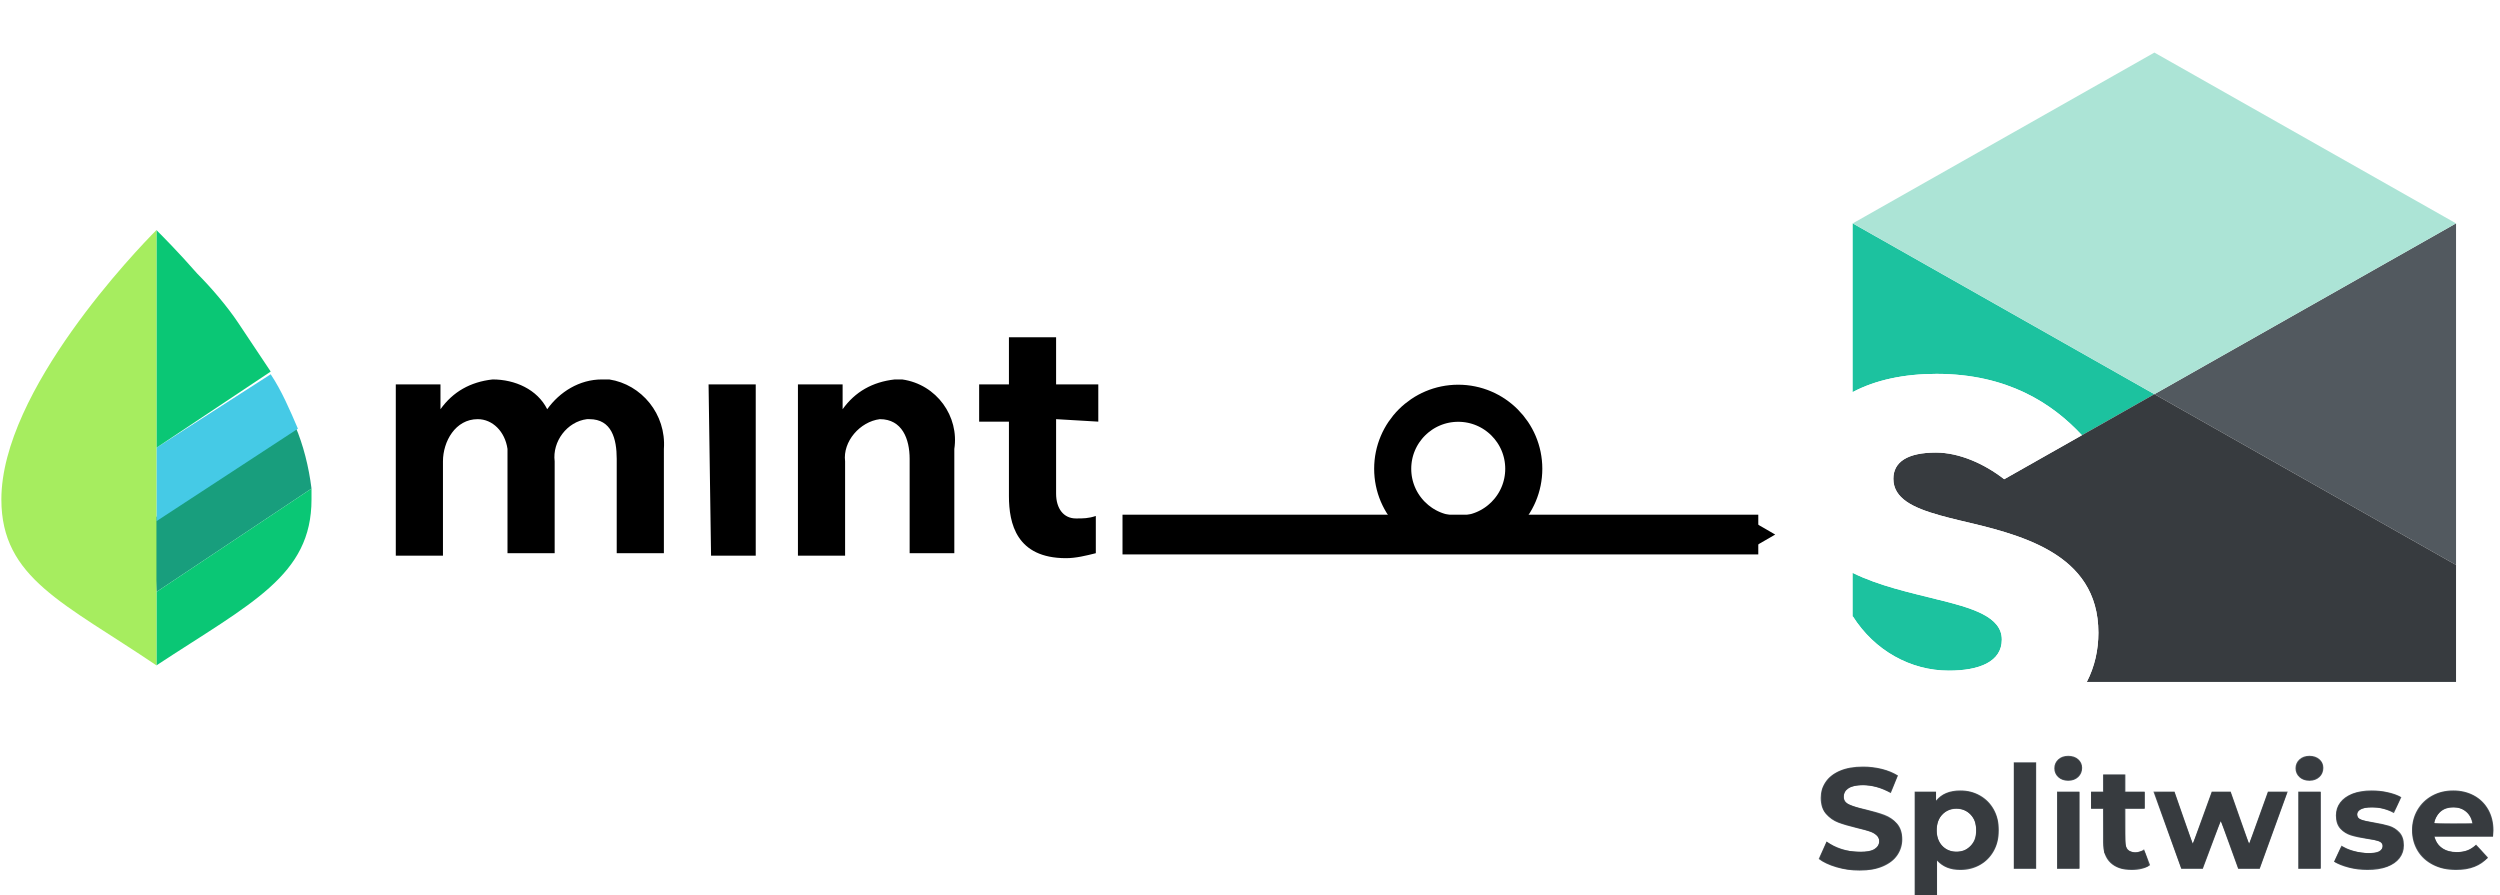 <?xml version="1.0" encoding="UTF-8" standalone="no"?>
<!-- Created with Inkscape (http://www.inkscape.org/) -->

<svg
   xmlns:dc="http://purl.org/dc/elements/1.1/"
   xmlns:cc="http://creativecommons.org/ns#"
   xmlns:rdf="http://www.w3.org/1999/02/22-rdf-syntax-ns#"
   xmlns:svg="http://www.w3.org/2000/svg"
   xmlns="http://www.w3.org/2000/svg"
   xmlns:sodipodi="http://sodipodi.sourceforge.net/DTD/sodipodi-0.dtd"
   xmlns:inkscape="http://www.inkscape.org/namespaces/inkscape"
   width="184.447mm"
   height="66.062mm"
   viewBox="0 0 184.447 66.062"
   version="1.1"
   id="svg8"
   inkscape:version="0.92.5 (2060ec1f9f, 2020-04-08)"
   sodipodi:docname="mintwise_logo.svg">
  <defs
     id="defs2">
    <marker
       inkscape:stockid="TriangleOutS"
       orient="auto"
       refY="0.0"
       refX="0.0"
       id="marker6689"
       style="overflow:visible"
       inkscape:isstock="true">
      <path
         id="path6687"
         d="M 5.77,0.0 L -2.88,5.0 L -2.88,-5.0 L 5.77,0.0 z "
         style="fill-rule:evenodd;stroke:#000000;stroke-width:1pt;stroke-opacity:1;fill:#000000;fill-opacity:1"
         transform="scale(0.2)" />
    </marker>
    <marker
       inkscape:stockid="TriangleOutS"
       orient="auto"
       refY="0.0"
       refX="0.0"
       id="TriangleOutS"
       style="overflow:visible"
       inkscape:isstock="true">
      <path
         id="path5446"
         d="M 5.77,0.0 L -2.88,5.0 L -2.88,-5.0 L 5.77,0.0 z "
         style="fill-rule:evenodd;stroke:#000000;stroke-width:1pt;stroke-opacity:1;fill:#000000;fill-opacity:1"
         transform="scale(0.2)" />
    </marker>
    <marker
       inkscape:stockid="Tail"
       orient="auto"
       refY="0.0"
       refX="0.0"
       id="Tail"
       style="overflow:visible"
       inkscape:isstock="true">
      <g
         id="g5346"
         transform="scale(-1.2)"
         style="stroke:#000000;stroke-opacity:1;fill:#000000;fill-opacity:1">
        <path
           id="path5334"
           d="M -3.805,-3.959 L 0.544,0"
           style="fill:#000000;fill-rule:evenodd;stroke:#000000;stroke-width:0.8;stroke-linecap:round;stroke-opacity:1;fill-opacity:1" />
        <path
           id="path5336"
           d="M -1.287,-3.959 L 3.062,0"
           style="fill:#000000;fill-rule:evenodd;stroke:#000000;stroke-width:0.8;stroke-linecap:round;stroke-opacity:1;fill-opacity:1" />
        <path
           id="path5338"
           d="M 1.305,-3.959 L 5.654,0"
           style="fill:#000000;fill-rule:evenodd;stroke:#000000;stroke-width:0.8;stroke-linecap:round;stroke-opacity:1;fill-opacity:1" />
        <path
           id="path5340"
           d="M -3.805,4.178 L 0.544,0.22"
           style="fill:#000000;fill-rule:evenodd;stroke:#000000;stroke-width:0.8;stroke-linecap:round;stroke-opacity:1;fill-opacity:1" />
        <path
           id="path5342"
           d="M -1.287,4.178 L 3.062,0.22"
           style="fill:#000000;fill-rule:evenodd;stroke:#000000;stroke-width:0.8;stroke-linecap:round;stroke-opacity:1;fill-opacity:1" />
        <path
           id="path5344"
           d="M 1.305,4.178 L 5.654,0.22"
           style="fill:#000000;fill-rule:evenodd;stroke:#000000;stroke-width:0.8;stroke-linecap:round;stroke-opacity:1;fill-opacity:1" />
      </g>
    </marker>
    <marker
       inkscape:stockid="TriangleOutL"
       orient="auto"
       refY="0.0"
       refX="0.0"
       id="TriangleOutL"
       style="overflow:visible"
       inkscape:isstock="true">
      <path
         id="path5440"
         d="M 5.77,0.0 L -2.88,5.0 L -2.88,-5.0 L 5.77,0.0 z "
         style="fill-rule:evenodd;stroke:#000000;stroke-width:1pt;stroke-opacity:1;fill:#000000;fill-opacity:1"
         transform="scale(0.8)" />
    </marker>
    <marker
       inkscape:stockid="Arrow1Send"
       orient="auto"
       refY="0"
       refX="0"
       id="Arrow1Send"
       style="overflow:visible"
       inkscape:isstock="true">
      <path
         id="path5313"
         d="M 0,0 5,-5 -12.5,0 5,5 Z"
         style="fill:#000000;fill-opacity:1;fill-rule:evenodd;stroke:#000000;stroke-width:1pt;stroke-opacity:1"
         transform="matrix(-0.2,0,0,-0.2,-1.2,0)"
         inkscape:connector-curvature="0" />
    </marker>
    <marker
       inkscape:stockid="Arrow1Lend"
       orient="auto"
       refY="0"
       refX="0"
       id="Arrow1Lend"
       style="overflow:visible"
       inkscape:isstock="true">
      <path
         id="path5301"
         d="M 0,0 5,-5 -12.5,0 5,5 Z"
         style="fill:#000000;fill-opacity:1;fill-rule:evenodd;stroke:#000000;stroke-width:1pt;stroke-opacity:1"
         transform="matrix(-0.8,0,0,-0.8,-10,0)"
         inkscape:connector-curvature="0" />
    </marker>
    <marker
       inkscape:stockid="Arrow2Lstart"
       orient="auto"
       refY="0"
       refX="0"
       id="Arrow2Lstart"
       style="overflow:visible"
       inkscape:isstock="true">
      <path
         id="path5316"
         style="fill:#000000;fill-opacity:1;fill-rule:evenodd;stroke:#000000;stroke-width:0.625;stroke-linejoin:round;stroke-opacity:1"
         d="M 8.719,4.034 -2.207,0.016 8.719,-4.002 c -1.745,2.372 -1.735,5.617 -6e-7,8.035 z"
         transform="matrix(1.1,0,0,1.1,1.1,0)"
         inkscape:connector-curvature="0" />
    </marker>
  </defs>
  <sodipodi:namedview
     id="base"
     pagecolor="#ffffff"
     bordercolor="#666666"
     borderopacity="1.0"
     inkscape:pageopacity="0.0"
     inkscape:pageshadow="2"
     inkscape:zoom="1"
     inkscape:cx="78.044816"
     inkscape:cy="109.9509"
     inkscape:document-units="mm"
     inkscape:current-layer="g5772"
     showgrid="false"
     inkscape:snap-bbox="false"
     inkscape:bbox-paths="true"
     inkscape:snap-bbox-edge-midpoints="true"
     inkscape:window-width="1920"
     inkscape:window-height="1016"
     inkscape:window-x="0"
     inkscape:window-y="27"
     inkscape:window-maximized="1"
     inkscape:snap-page="true"
     inkscape:snap-nodes="false"
     inkscape:snap-grids="false"
     inkscape:snap-to-guides="false" />
  <g
     inkscape:label="Layer 1"
     inkscape:groupmode="layer"
     id="layer1"
     transform="translate(-11.726,-45.28)">
    <g
       style="fill:none;fill-rule:evenodd;stroke:none;stroke-width:1"
       id="logo-stroke"
       transform="matrix(0.265,0,0,0.265,28.29,46.042)" />
    <g
       style="fill:none;fill-rule:evenodd;stroke:none;stroke-width:1"
       id="sw"
       transform="matrix(0.265,0,0,0.265,145.77,48.953)">
      <g
         id="logo/primary"
         transform="translate(10,0.5)">
        <g
           id="g3791">
          <polygon
             style="stroke:#ffffff;stroke-width:25"
             id="bg"
             points="0.894,47.521 84.446,0 168,47.521 168,175.107 0.894,175.107 " />
          <path
             style="fill:#1cc29f"
             inkscape:connector-curvature="0"
             d="M 63.801,106.807 83.981,95.381 -1.1914894e-4,47.828 V 94.789 C 6.293,91.462 14.223,89.73 23.302,89.73 c 19.768,0 32.279,8.234 40.499,17.077"
             id="Fill-1" />
          <path
             style="fill:#1cc29f"
             inkscape:connector-curvature="0"
             d="m 26.748,172.353 c 8.412,0 14.754,-2.433 14.754,-8.654 0,-6.356 -8.135,-8.79 -18.201,-11.224 -7.493,-1.883 -16.093,-3.771 -23.301,-7.333 v 12.065 C 6.067,166.81 16.133,172.353 26.748,172.353"
             id="Fill-4" />
          <polygon
             style="fill:#52595f"
             id="Fill-6"
             points="167.962,142.933 167.962,47.828 83.981,95.381 " />
          <polygon
             style="fill:#ace4d6"
             id="Fill-9"
             points="83.981,95.38 167.96,47.828 83.981,0.275 -0,47.828 " />
          <path
             style="fill:#373b3f"
             inkscape:connector-curvature="0"
             d="M 83.98,95.38 63.8,106.807 42.168,119.057 c -5.527,-4.311 -12.557,-7.42 -19.004,-7.42 -7.86,0 -11.859,2.567 -11.859,7.302 0,5.477 5.47,8.088 13.049,10.204 1.591,0.444 3.268,0.868 5.014,1.29 16.684,3.922 39.021,8.925 39.021,31.372 0,4.713 -1.012,9.409 -3.228,13.694 H 167.96 v -32.566 z"
             id="Fill-12" />
          <path
             style="fill:#ffffff"
             inkscape:connector-curvature="0"
             d="m 29.368,130.433 c -1.746,-0.422 -3.423,-0.846 -5.014,-1.29 -7.579,-2.116 -13.049,-4.727 -13.049,-10.204 0,-4.735 3.999,-7.302 11.859,-7.302 6.447,0 13.477,3.11 19.004,7.42 L 63.8,106.807 C 55.579,97.963 43.069,89.729 23.301,89.729 c -9.08,0 -17.007,1.732 -23.301,5.06 v 48.144 2.21 C 7.207,148.704 15.808,150.591 23.301,152.474 c 10.065,2.435 18.201,4.868 18.201,11.225 0,6.221 -6.343,8.654 -14.754,8.654 -10.616,0 -20.682,-5.544 -26.748,-15.146 v 18.291 H 65.162 c 2.216,-4.285 3.228,-8.982 3.228,-13.694 0,-22.447 -22.337,-27.452 -39.021,-31.372"
             id="Fill-14" />
        </g>
      </g>
      <g
         id="g5276"
         transform="translate(-5.485,-14.142)">
        <g
           transform="translate(5.992,210.704)"
           id="assets/wordmark/primary"
           style="fill:#ffffff">
          <g
             id="Group-16">
            <path
               style="fill:#52595f;fill-opacity:1"
               id="Combined-Shape"
               d="m 4.981,31.06 c -2.066,-0.6 -3.727,-1.38 -4.98,-2.34 l 2.201,-4.88 c 1.199,0.88 2.625,1.587 4.279,2.12 1.652,0.534 3.307,0.8 4.959,0.8 1.842,0 3.201,-0.273 4.08,-0.82 0.881,-0.546 1.32,-1.274 1.32,-2.18 0,-0.667 -0.259,-1.221 -0.779,-1.66 -0.519,-0.44 -1.187,-0.793 -2,-1.061 -0.814,-0.265 -1.914,-0.559 -3.301,-0.879 -2.133,-0.506 -3.879,-1.013 -5.24,-1.52 -1.359,-0.507 -2.525,-1.32 -3.5,-2.44 -0.973,-1.12 -1.459,-2.614 -1.459,-4.48 0,-1.627 0.44,-3.1 1.32,-4.42 0.879,-1.32 2.205,-2.366 3.981,-3.14 1.771,-0.773 3.939,-1.161 6.5,-1.161 1.785,0 3.531,0.214 5.238,0.641 1.707,0.427 3.201,1.04 4.481,1.84 l -2,4.92 c -2.586,-1.466 -5.174,-2.2 -7.76,-2.2 -1.815,0 -3.154,0.294 -4.02,0.88 -0.867,0.586 -1.3,1.36 -1.3,2.32 0,0.96 0.5,1.674 1.5,2.139 1,0.468 2.527,0.928 4.58,1.381 2.132,0.507 3.88,1.014 5.24,1.52 1.359,0.507 2.525,1.307 3.5,2.4 0.972,1.094 1.461,2.574 1.461,4.44 0,1.6 -0.447,3.06 -1.342,4.38 -0.893,1.32 -2.232,2.367 -4.02,3.14 -1.787,0.773 -3.959,1.16 -6.519,1.16 -2.213,0 -4.354,-0.3 -6.42,-0.9 z m 37.32,-6 c 1.027,-1.08 1.541,-2.526 1.541,-4.34 0,-1.813 -0.514,-3.26 -1.541,-4.34 -1.025,-1.08 -2.34,-1.62 -3.939,-1.62 -1.6,0 -2.915,0.54 -3.94,1.62 -1.027,1.08 -1.541,2.527 -1.541,4.34 0,1.814 0.514,3.26 1.541,4.34 1.025,1.08 2.34,1.62 3.94,1.62 1.599,0 2.914,-0.54 3.939,-1.62 z m 2.6,-14.04 c 1.64,0.92 2.927,2.214 3.861,3.88 0.934,1.667 1.4,3.607 1.4,5.82 0,2.214 -0.466,4.153 -1.4,5.819 -0.934,1.667 -2.221,2.96 -3.861,3.881 -1.639,0.92 -3.459,1.38 -5.459,1.38 -2.746,0 -4.907,-0.866 -6.481,-2.6 v 10.04 h -6.24 v -29.28 h 5.961 v 2.48 c 1.547,-1.866 3.799,-2.8 6.76,-2.8 2,0 3.82,0.46 5.459,1.38 z m 9.419,20.46 v -29.68 h 6.24 v 29.68 z m 12.04,0 v -21.52 h 6.24 v 21.52 z m 0.32,-25.52 c -0.719,-0.667 -1.08,-1.493 -1.08,-2.481 0,-0.986 0.361,-1.813 1.08,-2.48 0.721,-0.666 1.654,-1 2.801,-1 1.146,0 2.08,0.32 2.798,0.961 0.721,0.64 1.081,1.439 1.081,2.399 0,1.04 -0.36,1.901 -1.081,2.58 -0.718,0.68 -1.652,1.021 -2.798,1.021 -1.147,0 -2.08,-0.334 -2.801,-1 z M 92.279,30.44 c -0.613,0.454 -1.365,0.794 -2.26,1.021 -0.892,0.225 -1.834,0.339 -2.82,0.339 -2.559,0 -4.539,-0.653 -5.94,-1.96 -1.4,-1.306 -2.099,-3.226 -2.099,-5.76 v -9.32 h -3.32 V 9.961 h 3.32 V 5.2 h 6.24 v 4.761 h 5.359 v 4.799 h -5.359 V 24 c 0,0.907 0.233,1.607 0.699,2.1 0.467,0.493 1.127,0.74 1.981,0.74 0.986,0 1.826,-0.266 2.519,-0.8 z m 38.318,-20.479 -7.801,21.52 h -6 l -4.84,-13.361 -5,13.361 h -6 l -7.759,-21.52 h 5.88 l 5.081,14.56 5.279,-14.56 h 5.279 l 5.121,14.56 5.24,-14.56 z m 2.92,21.52 v -21.52 h 6.24 v 21.52 z m 0.32,-25.52 c -0.719,-0.667 -1.08,-1.493 -1.08,-2.481 0,-0.986 0.361,-1.813 1.08,-2.48 0.721,-0.666 1.654,-1 2.801,-1 1.146,0 2.08,0.32 2.799,0.961 0.72,0.64 1.08,1.439 1.08,2.399 0,1.04 -0.36,1.901 -1.08,2.58 -0.719,0.68 -1.653,1.021 -2.799,1.021 -1.147,0 -2.08,-0.334 -2.801,-1 z m 13.719,25.18 c -1.707,-0.44 -3.066,-0.993 -4.08,-1.66 l 2.08,-4.481 c 0.961,0.615 2.121,1.115 3.48,1.5 1.36,0.388 2.694,0.58 4,0.58 2.641,0 3.961,-0.652 3.961,-1.96 0,-0.612 -0.361,-1.052 -1.08,-1.319 -0.72,-0.266 -1.828,-0.493 -3.32,-0.681 -1.76,-0.265 -3.215,-0.573 -4.361,-0.919 -1.147,-0.346 -2.139,-0.96 -2.979,-1.84 -0.84,-0.88 -1.26,-2.133 -1.26,-3.76 0,-1.36 0.393,-2.566 1.18,-3.62 0.785,-1.053 1.934,-1.873 3.44,-2.46 1.505,-0.586 3.287,-0.88 5.339,-0.88 1.52,0 3.034,0.167 4.541,0.5 1.506,0.334 2.752,0.794 3.739,1.38 l -2.078,4.44 c -1.895,-1.066 -3.961,-1.6 -6.202,-1.6 -1.334,0 -2.334,0.186 -3,0.56 -0.666,0.373 -1,0.854 -1,1.44 0,0.667 0.36,1.134 1.08,1.4 0.721,0.267 1.868,0.52 3.44,0.76 1.76,0.294 3.201,0.606 4.32,0.94 1.121,0.333 2.094,0.94 2.92,1.82 0.826,0.88 1.24,2.107 1.24,3.68 0,1.333 -0.4,2.52 -1.199,3.56 -0.801,1.04 -1.967,1.847 -3.5,2.42 -1.535,0.573 -3.353,0.86 -5.461,0.86 -1.787,0 -3.533,-0.221 -5.24,-0.66 z m 25.602,-15.58 c -0.961,0.8 -1.547,1.894 -1.76,3.28 h 10.6 c -0.215,-1.36 -0.801,-2.446 -1.76,-3.26 -0.961,-0.813 -2.135,-1.22 -3.521,-1.22 -1.413,0 -2.6,0.4 -3.559,1.2 z m 14.6,6.92 h -16.282 c 0.295,1.334 0.987,2.387 2.08,3.16 1.094,0.774 2.454,1.16 4.081,1.16 1.121,0 2.113,-0.167 2.98,-0.5 0.867,-0.333 1.674,-0.86 2.42,-1.58 l 3.32,3.6 c -2.027,2.32 -4.986,3.48 -8.881,3.48 -2.425,0 -4.572,-0.473 -6.439,-1.42 -1.867,-0.946 -3.307,-2.26 -4.32,-3.94 -1.014,-1.68 -1.52,-3.586 -1.52,-5.72 0,-2.106 0.5,-4.007 1.5,-5.7 1,-1.693 2.373,-3.013 4.121,-3.96 1.746,-0.946 3.699,-1.42 5.86,-1.42 2.105,0 4.013,0.453 5.72,1.359 1.705,0.908 3.045,2.207 4.02,3.901 0.972,1.693 1.459,3.66 1.459,5.9 0,0.08 -0.039,0.64 -0.119,1.68 z"
               inkscape:connector-curvature="0" />
            <path
               transform="translate(-45.924,-397.018)"
               inkscape:connector-curvature="0"
               id="path5240"
               d="m 53.632,428.563 c -2.567,-0.431 -5.77,-1.594 -7.063,-2.564 -0.434,-0.326 -0.418,-0.428 0.34,-2.103 0.438,-0.968 0.895,-2.014 1.016,-2.323 l 0.22,-0.563 1.208,0.738 c 2.079,1.271 4.19,1.838 7.338,1.972 3.212,0.137 4.702,-0.232 5.61,-1.386 0.757,-0.962 0.675,-2.348 -0.187,-3.151 -1.01,-0.942 -1.302,-1.054 -5.745,-2.216 -4.661,-1.219 -5.853,-1.694 -7.373,-2.939 -1.733,-1.42 -2.22,-2.576 -2.222,-5.277 -0.002,-2.049 0.072,-2.406 0.748,-3.626 1.861,-3.36 5.461,-4.966 10.993,-4.904 3.226,0.036 5.878,0.595 8.058,1.7 l 1.288,0.653 -0.403,0.942 c -0.222,0.518 -0.636,1.539 -0.92,2.268 -0.284,0.729 -0.593,1.326 -0.687,1.326 -0.094,0 -0.658,-0.236 -1.255,-0.524 -2.018,-0.975 -4.994,-1.574 -7.105,-1.429 -3.121,0.214 -4.633,1.305 -4.633,3.344 0,1.633 0.986,2.232 5.657,3.442 6.647,1.721 8.603,2.743 9.834,5.136 1.411,2.743 0.612,6.679 -1.797,8.855 -1.275,1.152 -3.636,2.25 -5.627,2.618 -1.69,0.312 -5.465,0.318 -7.294,0.011 z"
               style="fill:#373b3f;fill-opacity:1;stroke-width:0.253" />
            <path
               transform="translate(-45.924,-397.018)"
               inkscape:connector-curvature="0"
               id="path5242"
               d="m 72.785,421.63 v -14.521 h 2.904 2.904 v 1.293 1.293 l 0.807,-0.789 c 1.387,-1.356 2.832,-1.892 5.407,-2.005 2.871,-0.126 4.547,0.323 6.695,1.793 1.742,1.192 2.938,2.748 3.783,4.921 0.442,1.137 0.568,1.994 0.582,3.975 0.021,2.911 -0.418,4.525 -1.801,6.625 -1.785,2.711 -4.48,4.152 -8.068,4.314 -2.814,0.127 -4.632,-0.361 -6.135,-1.647 l -1.018,-0.872 v 5.07 5.07 H 75.815 72.785 Z m 13.433,1.85 c 1.222,-0.366 2.843,-1.944 3.278,-3.191 0.508,-1.456 0.383,-4.276 -0.243,-5.502 -1.699,-3.326 -5.928,-4.163 -8.642,-1.711 -1.288,1.164 -1.899,2.785 -1.861,4.939 0.073,4.145 3.501,6.653 7.469,5.465 z"
               style="fill:#373b3f;fill-opacity:1;stroke-width:0.253" />
            <path
               transform="translate(-45.924,-397.018)"
               inkscape:connector-curvature="0"
               id="path5244"
               d="m 100.311,413.675 v -14.647 h 3.03 3.03 v 14.647 14.647 h -3.03 -3.03 z"
               style="fill:#373b3f;fill-opacity:1;stroke-width:0.253" />
            <path
               transform="translate(-45.924,-397.018)"
               inkscape:connector-curvature="0"
               id="path5246"
               d="m 112.433,417.716 v -10.607 h 3.03 3.03 v 10.607 10.607 h -3.03 -3.03 z"
               style="fill:#373b3f;fill-opacity:1;stroke-width:0.253" />
            <path
               transform="translate(-45.924,-397.018)"
               inkscape:connector-curvature="0"
               id="path5248"
               d="m 113.474,403.394 c -2.321,-1.143 -2.353,-4.554 -0.054,-5.743 1.163,-0.601 3.309,-0.509 4.343,0.186 2.155,1.45 1.655,4.765 -0.863,5.719 -1.026,0.389 -2.443,0.322 -3.425,-0.162 z"
               style="fill:#373b3f;fill-opacity:1;stroke-width:0.253" />
            <path
               transform="translate(-45.924,-397.018)"
               inkscape:connector-curvature="0"
               id="path5250"
               d="m 129.782,428.21 c -1.594,-0.569 -2.845,-1.604 -3.614,-2.992 l -0.729,-1.315 -0.079,-6.124 -0.079,-6.124 h -1.752 -1.752 v -2.273 -2.273 h 1.768 1.768 v -2.399 -2.399 h 2.904 2.904 v 2.399 2.399 h 2.778 2.778 v 2.273 2.273 h -2.796 -2.796 l 0.081,5.252 c 0.093,6.003 0.199,6.367 2.007,6.909 0.875,0.262 1.222,0.248 2.151,-0.086 0.609,-0.219 1.155,-0.322 1.213,-0.229 0.386,0.625 1.396,3.717 1.298,3.974 -0.365,0.95 -6.005,1.465 -8.052,0.735 z"
               style="fill:#373b3f;fill-opacity:1;stroke-width:0.253" />
            <path
               transform="translate(-45.924,-397.018)"
               inkscape:connector-curvature="0"
               id="path5252"
               d="m 143.176,417.9 c -2.051,-5.727 -3.727,-10.497 -3.725,-10.601 0.002,-0.104 1.237,-0.189 2.744,-0.189 h 2.74 l 2.5,7.197 c 1.375,3.959 2.568,7.197 2.651,7.197 0.083,0 1.322,-3.239 2.755,-7.197 l 2.604,-7.197 h 2.557 2.557 l 2.517,7.194 c 1.385,3.957 2.588,7.196 2.674,7.197 0.139,0.003 0.874,-1.967 4.404,-11.803 l 0.929,-2.589 h 2.643 c 1.453,0 2.605,0.097 2.559,0.215 -0.046,0.118 -1.779,4.891 -3.85,10.607 l -3.766,10.392 h -2.945 -2.945 l -2.368,-6.566 c -1.302,-3.611 -2.44,-6.566 -2.528,-6.566 -0.088,0 -0.934,2.074 -1.879,4.609 -0.946,2.535 -2.054,5.49 -2.464,6.566 l -0.744,1.957 -2.945,-0.005 -2.945,-0.005 z"
               style="fill:#373b3f;fill-opacity:1;stroke-width:0.253" />
            <path
               transform="translate(-45.924,-397.018)"
               inkscape:connector-curvature="0"
               id="path5254"
               d="m 179.608,417.716 v -10.607 h 3.03 3.03 v 10.607 10.607 h -3.03 -3.03 z"
               style="fill:#373b3f;fill-opacity:1;stroke-width:0.253" />
            <path
               transform="translate(-45.924,-397.018)"
               inkscape:connector-curvature="0"
               id="path5256"
               d="m 180.649,403.394 c -1.685,-0.83 -2.287,-2.93 -1.304,-4.544 1.303,-2.138 5.029,-2.181 6.503,-0.076 0.556,0.794 0.496,2.679 -0.112,3.509 -1.059,1.446 -3.378,1.952 -5.088,1.11 z"
               style="fill:#373b3f;fill-opacity:1;stroke-width:0.253" />
            <path
               transform="translate(-45.924,-397.018)"
               inkscape:connector-curvature="0"
               id="path5258"
               d="m 193.877,428.108 c -0.972,-0.251 -2.354,-0.713 -3.071,-1.027 l -1.303,-0.57 0.902,-1.936 c 1.13,-2.424 1.146,-2.442 1.867,-1.98 2.011,1.291 7.603,2.012 9.476,1.221 0.994,-0.419 1.52,-1.52 1.101,-2.303 -0.382,-0.714 -0.902,-0.889 -4.585,-1.542 -4.874,-0.865 -6.437,-1.607 -7.549,-3.586 -0.809,-1.438 -0.83,-3.887 -0.047,-5.399 0.716,-1.381 2.26,-2.672 4.04,-3.375 1.78,-0.703 6.3,-0.976 8.709,-0.526 1.792,0.335 4.478,1.254 4.478,1.533 0,0.102 -0.405,1.064 -0.901,2.136 -0.718,1.554 -0.987,1.917 -1.326,1.786 -2.382,-0.921 -3.621,-1.181 -5.648,-1.188 -3.055,-0.01 -4.542,0.86 -4.149,2.425 0.222,0.885 1.055,1.228 4.606,1.899 4.097,0.773 5.294,1.188 6.461,2.242 1.294,1.168 1.716,2.159 1.709,4.018 -0.01,2.709 -1.533,4.708 -4.485,5.888 -2.021,0.807 -7.653,0.962 -10.283,0.283 z"
               style="fill:#373b3f;fill-opacity:1;stroke-width:0.253" />
            <path
               transform="translate(-45.924,-397.018)"
               inkscape:connector-curvature="0"
               id="path5260"
               d="m 219.462,428.204 c -4.346,-1.197 -7.366,-4.484 -8.081,-8.795 -0.899,-5.428 2.587,-10.768 7.964,-12.2 0.715,-0.19 2.242,-0.348 3.392,-0.349 6.436,-0.009 10.885,4.444 10.908,10.919 l 0.006,1.705 h -8.211 -8.211 l 0.396,0.947 c 0.93,2.225 2.949,3.422 5.798,3.436 2.015,0.01 3.416,-0.379 4.627,-1.284 l 0.839,-0.627 0.638,0.595 c 0.351,0.327 1.085,1.126 1.631,1.775 l 0.992,1.18 -1.444,1.034 c -2.09,1.497 -4.081,2.04 -7.373,2.012 -1.479,-0.012 -3.221,-0.169 -3.872,-0.349 z m 8.634,-12.344 c 0,-0.049 -0.129,-0.475 -0.287,-0.947 -0.745,-2.224 -2.603,-3.555 -4.996,-3.577 -1.849,-0.017 -3.033,0.396 -4.003,1.398 -0.729,0.753 -1.573,2.338 -1.573,2.954 0,0.171 1.866,0.261 5.43,0.261 2.986,0 5.43,-0.04 5.43,-0.089 z"
               style="fill:#373b3f;fill-opacity:1;stroke-width:0.253" />
          </g>
        </g>
      </g>
    </g>
    <g
       id="g4371"
       transform="matrix(0.781,0,0,0.781,-556.193,59.324)">
      <g
         transform="translate(3.18)"
         id="g1165">
        <g
           id="g4417">
          <g
             transform="matrix(2.345,0,0,2.345,727.376,2.151)"
             id="Wordmark-12">
            <path
               inkscape:connector-curvature="0"
               d="M 22.8,6.7 C 21.9,6.7 21.1,7.2 20.6,7.9 20.2,7.1 19.3,6.7 18.4,6.7 17.5,6.8 16.8,7.2 16.3,7.9 v 0 -1 h -1.8 v 6.9 h 1.9 V 10 c 0,-0.8 0.5,-1.7 1.4,-1.7 0.6,0 1.1,0.5 1.2,1.2 v 4.2 h 1.9 V 10 c -0.1,-0.8 0.5,-1.6 1.3,-1.7 0,0 0,0 0,0 h 0.1 c 0.9,0 1.1,0.8 1.1,1.6 v 3.8 h 1.9 V 9.5 C 25.4,8.1 24.4,6.9 23.1,6.7 v 0 z m 4.4,7.1 H 29 V 6.9 H 27.1 Z M 34.6,6.7 C 33.7,6.8 33,7.2 32.5,7.9 v 0 -1 h -1.8 v 6.9 h 1.9 V 10 C 32.5,9.2 33.2,8.4 34,8.3 v 0 c 0.9,0 1.2,0.8 1.2,1.6 v 3.8 H 37 V 9.5 C 37.2,8.2 36.3,6.9 34.9,6.7 Z m 8.2,1.7 V 6.9 H 41.1 V 5 H 39.2 V 6.9 H 38 v 1.5 h 1.2 v 3 c 0,1.1 0.3,2.5 2.3,2.5 0.4,0 0.8,-0.1 1.2,-0.2 v -1.5 c -0.3,0.1 -0.5,0.1 -0.8,0.1 -0.5,0 -0.8,-0.4 -0.8,-1 v -3 z"
               id="mint-3" />
          </g>
          <g
             transform="matrix(2.57,0,0,2.57,724.118,3.754)"
             id="_Group_2">
            <path
               style="fill:#189e7d"
               inkscape:connector-curvature="0"
               d="M 5.7,13.3 11.4,9.5 C 11.3,8.7 11.1,7.9 10.8,7.2 l -5.2,3.4 z"
               class="st0"
               id="_Path_6" />
            <path
               style="fill:#45cae6"
               inkscape:connector-curvature="0"
               d="M 5.7,10.7 10.9,7.3 C 10.6,6.6 10.3,5.9 9.9,5.3 L 5.7,8 Z"
               class="st1"
               id="_Path_7" />
            <path
               style="fill:#0ac775"
               inkscape:connector-curvature="0"
               d="m 5.7,13.3 v 2.7 0 c 3.5,-2.3 5.7,-3.3 5.7,-6.1 V 9.5 Z"
               class="st2"
               id="_Path_8" />
            <path
               style="fill:#0ac775"
               inkscape:connector-curvature="0"
               d="M 7.2,1.6 C 6.5,0.8 5.9,0.2 5.7,0 V 0 8 L 9.9,5.2 C 9.5,4.6 9.1,4 8.7,3.4 8.3,2.8 7.7,2.1 7.2,1.6"
               class="st2"
               id="_Path_9" />
            <path
               style="fill:#a6ed5f"
               inkscape:connector-curvature="0"
               d="M 5.7,10.7 V 0 C 5,0.7 0,5.9 0,9.9 0,12.8 2.3,13.7 5.7,16 Z"
               class="st3"
               id="_Path_10" />
          </g>
        </g>
      </g>
    </g>
    <g
       id="g5772"
       transform="matrix(0.912,0,0,0.912,37.494,7.954)">
      <path
         inkscape:connector-curvature="0"
         id="path5292"
         d="M 62.554,84.172 H 113.987"
         style="fill:none;stroke:#000000;stroke-width:3.214;stroke-linecap:butt;stroke-linejoin:miter;stroke-miterlimit:4;stroke-dasharray:none;stroke-opacity:1;marker-end:url(#marker6689)" />
      <circle
         r="5.302"
         cy="78.852"
         cx="89.714"
         id="path5294"
         style="fill:none;fill-opacity:1;stroke:#000000;stroke-width:3;stroke-miterlimit:4;stroke-dasharray:none;stroke-opacity:1" />
    </g>
  </g>
  <style
     id="style2"
     type="text/css">
	.st0{fill:#189E7D;}
	.st1{fill:#45CAE6;}
	.st2{fill:#0AC775;}
	.st3{fill:#A6ED5F;}
	.st4{fill:#FFFFFF;}
</style>
</svg>
